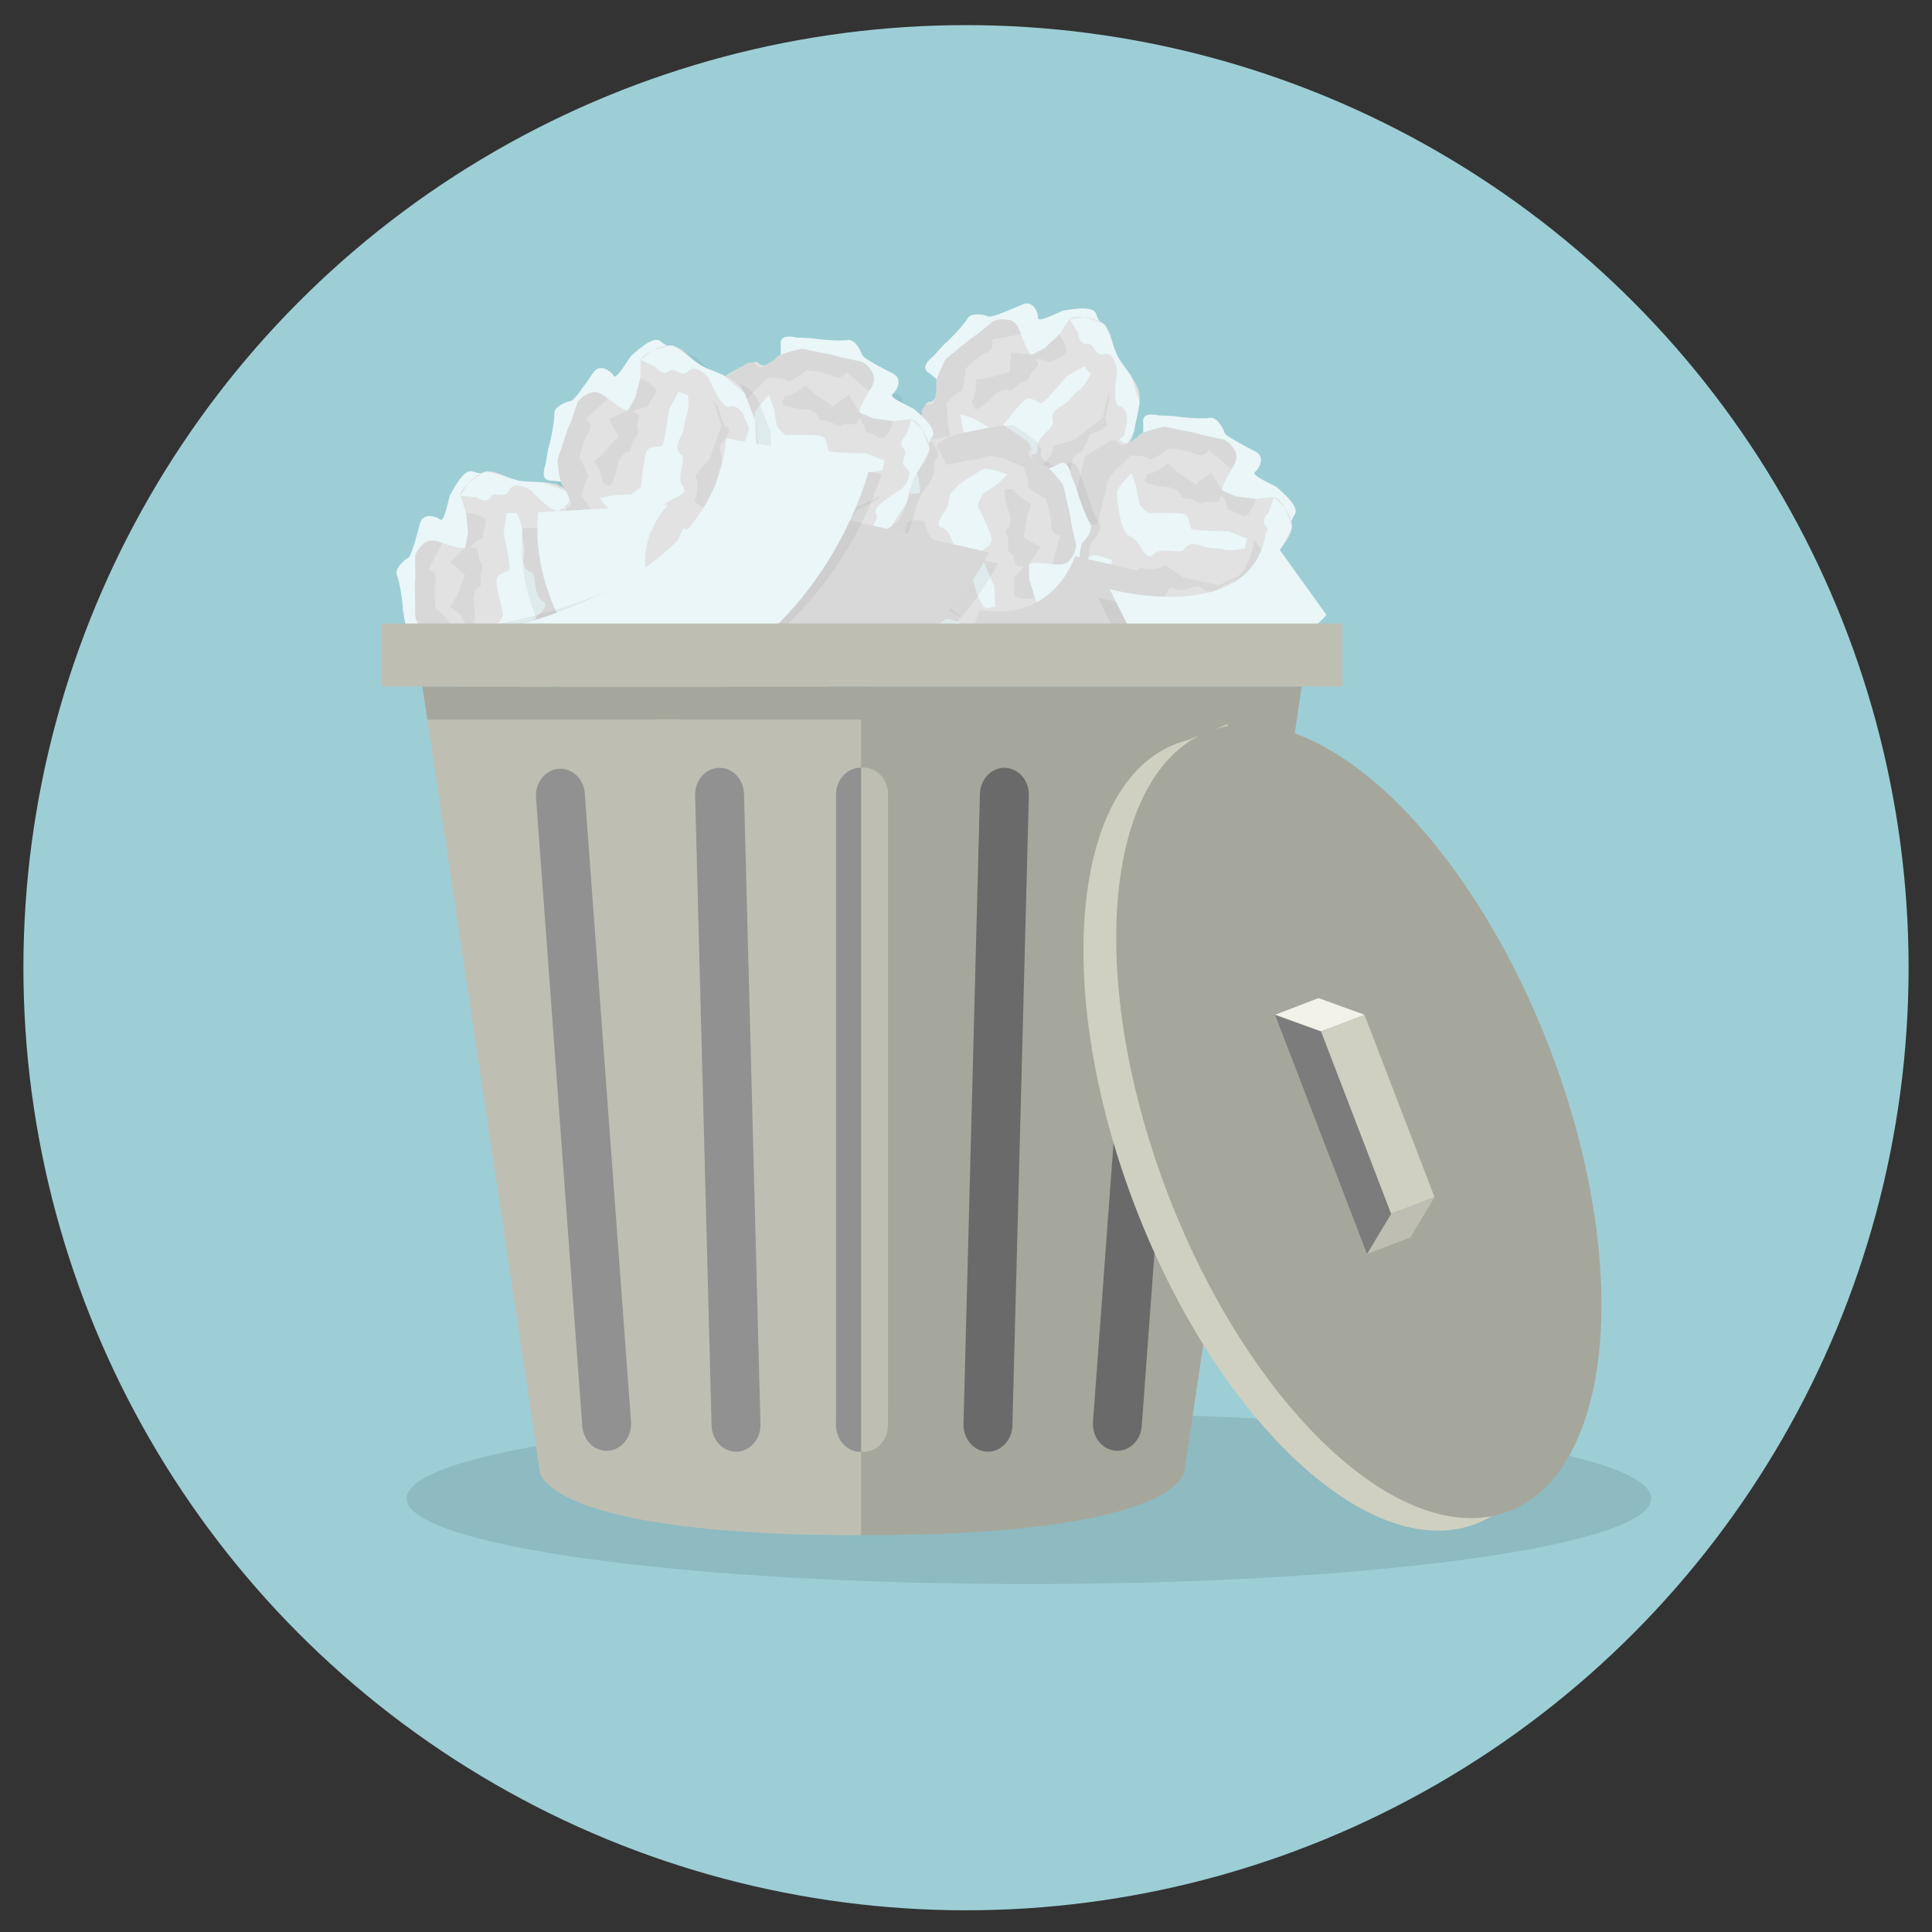 <?xml version="1.0" encoding="UTF-8"?><svg id="Layer_1" xmlns="http://www.w3.org/2000/svg" viewBox="0 0 600 600"><rect x="0" y="0" width="600" height="600" fill="#333333" stroke="none"/><defs><style>.cls-1{opacity:.05;}.cls-2{opacity:.1;}.cls-3{fill:#f2f2e8;}.cls-4{fill:#6a6a6a;}.cls-5{fill:#eaf6f8;}.cls-6{fill:#e2e2e2;}.cls-7{fill:#919191;}.cls-8{fill:#7d7c7c;}.cls-9{fill:#9dced6;}.cls-10{fill:#a6a79c;}.cls-11{fill:#d8d8d8;}.cls-12{fill:#bebfb2;}.cls-13{fill:#d0d0c1;}</style></defs><circle class="cls-9" cx="300" cy="300.53" r="292.73"/><g><g><path class="cls-5" d="M341.8,110.86l1.97-8.98s-2.45-1.24-3.35-4.35c-.9-3.11-9.25-1.11-9.96-1.12-.71,0-8.12,4.09-8.07,2.35,.05-1.74-1.56-5.6-4.75-4.24-3.18,1.36-9.69,4.19-10.61,3.77-.92-.42-5.32-1.51-6.52,.57-1.2,2.08-5.74,6.78-6.7,7.53-.96,.75-3.91,4.21-3.91,4.21,0,0-4.45,3.17-1.6,5.08,2.84,1.91,8.59,8.13,8.59,8.13l44.91-12.96Z"/><path class="cls-6" d="M325.65,110.45c-.83-1.06-4.43,2.34-6.49-1.74-2.06-4.08-1.85-7.08-5.61-6.98-3.76,.11-8.31,.83-10.08,2.22-1.76,1.38-5.99,4.7-5.99,4.7,0,0-3.09,1.86-3.87,3.04-.78,1.18-3.78,7.52-2.59,8.3,1.18,.78-.61,5.03-2.49,4.8-1.89-.23-3.8,10.38-3.33,11.72,.48,1.33,8.02,10.21,8.02,10.21l5.93,7.87,7.92,6.87,11.69,6.19s11.34,6.47,12.82,4.73c1.48-1.73,6.05-3.58,7.5-5.87,1.46-2.3,4.58-7.02,5.51-9.46,.93-2.44,.03-10.84,1.59-13.2,1.56-2.36,5.59-6.66,5.96-9.8,.38-3.14,2.17-7.39,1.72-11.59-.45-4.2-6.96-11.04-7.64-13.36-.68-2.31-1.33-7.49-4.32-9.13-2.99-1.64-9-2.04-9.78-.86-.78,1.18-3.12,4.73-3.12,4.73l-3.35,6.61Z"/><path class="cls-11" d="M344.35,121.95l-1.89,7.74-3.52,2.76-5.28,4.15-6.45,1.93c-.67,4.22-4.47,6.64-4.47,6.64,0,0,1.56,5.61,3.59,4.58,2.04-1.03,4.83-.37,4.83-.37,0,0,.93-2.44,1.44-3.97,.5-1.53-.25-3.22,2.49-4.8,2.74-1.58,2.64-6.06,4.25-6.18,1.61-.12,5.33-1.91,4.23-3.32-1.11-1.41,1.74-6.49,.78-9.15Z"/><path class="cls-11" d="M320.35,110.22l-6.41-.83-.29,6.08c-3.37,.78-6,1.78-6,1.78l-4.59,.68c.38,4.83-1.38,6.94-1.38,6.94,1.23,2.29,.64,3.32,4.24,.49,3.6-2.83,2.69-3.25,5.36-4.21,2.67-.95,1.87,1.38,3.99-.86,2.12-2.24,4.32-1.45,4.53-3.44,.21-1.99,3.71-2.62,2.13-4.63-1.58-2.01,4.23,.32,4.23,.32,3.34-2.27,5.09-1.5,4.93-3.87-.16-2.37-2.09-4.84-2.09-4.84l-4.59,4.31"/><path class="cls-5" d="M334.81,103.26s.17,3.85,2.76,3.52c2.59-.33,2.06,4.08,5.35,3.2,3.29-.88,4.05,5.16,4.05,5.16,0,0-1.82,10.74,.7,11.04,2.51,.3,2.34,4.43,2.34,4.43l-.88,4.68-4.58,3.59,1.63,4.98-6.3,7.79-4.29,3.37-3.95,3.1c-3.29,1.45-1.63,3.56-1.63,3.56l-3.88,3.04-4.75-.25s-3.27-1.99-3.59-4.58c-.33-2.59-.98-7.77-.98-7.77l-1.38-1.76-3.92,2.5s-2.35,1.84-.69,3.96c1.66,2.11,1.51,7.44,4.73,9.14,3.21,1.7,2.53,1.44,5.35,2.87,2.82,1.43,4.26,5.53,6.99,3.22,2.73-2.32,3.95-.07,5.04-.81,1.09-.73,4.9-2.76,6.15-4.72,1.25-1.95,2.73-3.87,4.12-6.66,1.39-2.8-3.2-3.61-.65-5.75,2.55-2.14,1.99-4.06,2.81-7.16,.82-3.09,6.79-12.9,6.79-12.9l1.74-9.02s-2.68-8.37-2.72-8.42c-.04-.06-2.8-3.57-3.87-5.53-1.07-1.97-3.54-9.73-4.47-10.42-.93-.68-6.17-2.12-6.17-2.12l-4.54,.58,2.69,4.15Z"/><path class="cls-5" d="M331.25,116.87s-6.72,8.12-7.7,8.32c-.98,.2-3.41-2.44-5.24-1.01-1.83,1.43-6.48,7.44-6.98,8.08-.51,.64-4,.54-4,.54l-5.08-2.84-3.91-1.35s.61,5.86,1.53,7.02c.92,1.17,7.18,4.79,8.71,5.3,1.53,.5,2.8,1.38,5.29,.2,2.48-1.18,8.82,1.82,8.29-1.76-.53-3.57,5.53-6.45,4.84-8.56-.69-2.11,.45-3.56,2.83-4.87,2.39-1.31,2.54-2.56,5.01-4.5,2.47-1.94,3.83-5.28,3.83-5.28l-1.91-2.43-5.51,3.13Z"/><path class="cls-11" d="M317.05,103.77l-8.98,1.69s1.06,2.81-1.7,4.01c-2.76,1.2-6.52,5.11-6.52,5.11,0,0-.47,7.37-1.38,6.94-.91-.43-4.52,3.67-4.52,3.67l.5,6.45s.37,4.1,1.97,5.42c1.6,1.32,2.87,3.85,3.99,5.19,1.13,1.34,3.56,4.55,3.56,4.55l-3.17,4.56c-1.7,3.24-8.37-5.16-9.44-6.62-1.07-1.46-6.2-8.22-6.2-8.22,0,0,.74-6.42,1-7.34,.26-.91-.28-1.62,1.02-3,1.31-1.38,2.64,1.04,3.22-2.57,.58-3.61,.39-5.56,.84-6.78,.45-1.22,2.33-5.13,2.33-5.13,0,0,7.86-6.67,8.86-7.21,1-.53,6.16-4.84,6.16-4.84,0,0,2.24-.93,4.99-.25,2.75,.69,3.43,4.37,3.43,4.37Z"/></g><g><path class="cls-5" d="M158.21,153.59l-5.84-7.1s-2.49,1.16-5.49-.05c-3-1.21-6.58,6.59-7.03,7.14s-1.79,8.91-3.13,7.8c-1.34-1.11-5.37-2.23-6.27,1.11-.9,3.34-2.69,10.21-3.58,10.67-.9,.47-4.48,3.25-3.58,5.48,.9,2.23,1.79,8.7,1.79,9.92s.9,5.68,.9,5.68c0,0-.25,5.46,3.01,4.4,3.26-1.06,11.7-1.74,11.7-1.74l17.53-43.33Z"/><path class="cls-6" d="M147.91,166.05c-1.34,0-.9,4.92-5.37,4.03-4.48-.9-6.72-2.92-8.95,.11-2.24,3.03-4.48,7.06-4.48,9.29v7.61s-.45,3.58,0,4.93c.45,1.34,3.58,7.61,4.93,7.16,1.34-.45,3.58,3.58,2.24,4.93-1.34,1.34,5.82,9.4,7.16,9.85,1.34,.45,12.98,0,12.98,0l9.85,.2,10.3-1.99,12.09-5.37s12.09-4.93,11.64-7.16c-.45-2.24,.92-6.97,.01-9.53-.91-2.56-2.7-7.94-4.04-10.17-1.34-2.24-8.51-6.72-9.4-9.4-.9-2.69-1.79-8.51-4.03-10.75-2.24-2.24-4.48-6.27-8.06-8.51-3.58-2.24-12.98-1.34-15.22-2.24-2.24-.9-6.72-3.58-9.85-2.24-3.13,1.34-7.16,5.82-6.72,7.16,.45,1.34,1.79,5.37,1.79,5.37l3.13,6.72Z"/><path class="cls-11" d="M168.51,158.43l4.93,6.27v11.19l-2.46,6.27c2.91,3.13,2.46,7.61,2.46,7.61,0,0,5.37,2.24,5.82,0,.45-2.24,2.69-4.03,2.69-4.03,0,0-1.34-2.24-2.24-3.58-.9-1.34-2.69-1.79-2.24-4.93,.45-3.13-3.13-5.82-2.24-7.16,.9-1.34,1.79-5.37,0-5.37s-4.03-5.37-6.72-6.27Z"/><path class="cls-11" d="M144.46,170.07l-4.61,4.53,4.61,3.98c-1.47,3.13-2.3,5.82-2.3,5.82l-2.3,4.03c4.03,2.69,4.61,5.37,4.61,5.37,2.56,.45,3.01,1.54,3.01-3.03s-.9-4.13,0-6.82c.9-2.69,2.24-.62,1.79-3.67-.45-3.05,1.52-4.29,.09-5.69-1.43-1.39,.23-4.53-2.33-4.53s2.86-3.13,2.86-3.13c.28-4.03,1.96-4.93,0-6.27-1.96-1.34-5.1-1.34-5.1-1.34l.55,6.27"/><path class="cls-5" d="M147.91,154.4s3.13,2.24,4.48,0c1.34-2.24,4.48,.9,5.82-2.24,1.34-3.13,6.56,0,6.56,0,0,0,7.32,8.06,9.11,6.27,1.79-1.79,4.93,.9,4.93,.9l3.13,3.58v5.82l4.93,1.79,2.24,9.77v10.48c-.9,3.48,1.79,3.48,1.79,3.48v4.93l-3.13,3.58s-3.58,1.34-5.82,0c-2.24-1.34-6.72-4.03-6.72-4.03h-2.24l-.45,4.63s0,2.98,2.69,2.98,6.79,3.4,10.11,1.92c3.32-1.48,2.7-1.1,5.56-2.44,2.87-1.34,6.98,.07,6.85-3.51-.13-3.58,2.38-3.15,2.48-4.46,.1-1.31,.85-5.56,.09-7.75-.77-2.19-1.36-4.53-2.7-7.35-1.34-2.82-4.82,.29-4.92-3.04-.1-3.33-1.97-4.07-3.89-6.63-1.93-2.56-5.96-13.3-5.96-13.3l-6.02-6.94s-8.24-3.06-8.3-3.06c-.07,0-4.53,0-6.74-.37-2.21-.37-9.84-3.22-10.95-2.92-1.11,.31-5.48,3.54-5.48,3.54l-2.35,3.93,4.93,.45Z"/><path class="cls-5" d="M156.42,165.6s2.24,10.29,1.79,11.19c-.45,.9-4.03,1.17-4.03,3.5s1.85,9.69,2.04,10.48c.19,.8-2.04,3.48-2.04,3.48l-5.37,2.24-3.48,2.24s4.98,3.13,6.47,3.13,8.2-2.69,9.54-3.58c1.34-.9,2.82-1.35,3.42-4.03,.61-2.68,6.87-5.82,3.74-7.61-3.13-1.79-1.66-8.33-3.74-9.09-2.08-.76-2.53-2.55-2.08-5.24,.45-2.69-.45-3.58-.45-6.72s-1.79-6.27-1.79-6.27h-3.09l-.94,6.27Z"/><path class="cls-11" d="M137.35,168.68l-4.21,8.11s2.87,.9,2.1,3.81c-.76,2.91,0,8.28,0,8.28,0,0,5.51,4.92,4.61,5.37-.9,.45,.1,5.82,.1,5.82l5.38,3.58s3.46,2.24,5.48,1.79c2.03-.45,4.8,.12,6.54,.06,1.75-.06,5.78,0,5.78,0l1.63,5.31c1.5,3.33-9.23,3.4-11.04,3.33-1.81-.06-10.3-.2-10.3-.2,0,0-4.59-4.55-5.15-5.32-.56-.77-1.45-.78-1.73-2.66-.28-1.88,2.45-1.43-.04-4.12-2.48-2.69-4.13-3.74-4.81-4.85-.68-1.11-2.6-5-2.6-5,0,0-.4-10.3-.2-11.42,.2-1.12,0-7.84,0-7.84,0,0,.65-2.34,2.89-4.08s5.55,0,5.55,0Z"/></g><g><path class="cls-5" d="M392.65,169.31l8.19-4.16s-.6-2.68,1.24-5.35c1.83-2.67-5-7.85-5.45-8.41-.45-.56-8.31-3.68-6.93-4.75,1.38-1.07,3.34-4.76,.27-6.36-3.07-1.6-9.38-4.84-9.64-5.81-.26-.98-2.2-5.08-4.57-4.69-2.37,.39-8.88-.14-10.07-.4s-5.74-.36-5.74-.36c0,0-5.27-1.43-4.95,1.98,.33,3.41-.84,11.79-.84,11.79l38.5,26.51Z"/><path class="cls-6" d="M382.73,156.56c.29-1.31-4.61-1.94-2.77-6.12,1.84-4.18,4.3-5.92,1.84-8.77-2.47-2.84-5.92-5.9-8.1-6.39-2.19-.49-7.43-1.65-7.43-1.65,0,0-3.4-1.21-4.81-1.07-1.41,.15-8.21,1.85-8.06,3.25,.15,1.41-4.27,2.72-5.29,1.12-1.02-1.6-10.44,3.64-11.17,4.86-.73,1.21-2.82,12.68-2.82,12.68l-2.33,9.57-.29,10.48,2.62,12.97s2.19,12.87,4.47,12.92c2.28,.05,6.6,2.41,9.3,2.08,2.7-.33,8.33-.91,10.81-1.74,2.48-.83,8.4-6.85,11.22-7.14s8.69,.1,11.36-1.6c2.67-1.7,7.09-3.01,10.05-6.02,2.96-3.01,4.13-12.38,5.49-14.38,1.36-1.99,4.95-5.78,4.32-9.13-.63-3.35-4.13-8.26-5.54-8.11-1.41,.15-5.63,.58-5.63,.58l-7.24,1.6Z"/><path class="cls-11" d="M385.69,178.31l-7.19,3.45-4.37-.97-6.56-1.46-5.59-3.76c-3.69,2.16-7.96,.75-7.96,.75,0,0-3.35,4.76-1.26,5.68,2.09,.92,3.35,3.5,3.35,3.5,0,0,2.48-.83,3.98-1.41,1.51-.58,2.33-2.23,5.29-1.12,2.96,1.12,6.36-1.8,7.48-.63,1.12,1.17,4.86,2.91,5.24,1.17,.39-1.75,6.12-2.77,7.58-5.2Z"/><path class="cls-11" d="M379.54,152.31l-3.42-5.48-4.88,3.63c-2.74-2.12-5.18-3.51-5.18-3.51l-3.43-3.12c-3.5,3.35-6.24,3.33-6.24,3.33-.99,2.4-2.16,2.6,2.31,3.59,4.47,.99,4.22,.02,6.65,1.48,2.43,1.46,.12,2.32,3.19,2.54,3.07,.22,3.86,2.42,5.53,1.32,1.67-1.1,4.37,1.21,4.93-1.29,.55-2.5,2.44,3.47,2.44,3.47,3.87,1.14,4.38,2.98,6.12,1.36,1.74-1.62,2.42-4.68,2.42-4.68l-6.24-.82"/><path class="cls-5" d="M394.09,159.08s-2.87,2.57-.97,4.37c1.89,1.8-1.84,4.18,.92,6.17,2.77,1.99-1.42,6.4-1.42,6.4,0,0-9.46,5.4-8.1,7.54,1.36,2.14-1.94,4.61-1.94,4.61l-4.18,2.28-5.68-1.26-2.82,4.42-10.02,.07-5.33-1.18-4.91-1.09c-3.21-1.63-3.78,.99-3.78,.99l-4.81-1.07-2.82-3.84s-.53-3.79,1.26-5.68c1.8-1.89,5.39-5.68,5.39-5.68l.49-2.19-4.42-1.44s-2.91-.65-3.5,1.98c-.58,2.62-4.79,5.89-4.07,9.45,.72,3.56,.49,2.87,1.18,5.96,.68,3.09-1.58,6.8,1.95,7.45,3.53,.65,2.56,3,3.82,3.39,1.26,.38,5.24,2.04,7.55,1.77,2.3-.27,4.72-.34,7.76-1.04,3.04-.7,.76-4.77,4.04-4.15,3.27,.62,4.4-1.04,7.31-2.36,2.91-1.33,14.28-2.93,14.28-2.93l8.08-4.37s4.77-7.38,4.79-7.44c.02-.06,.98-4.43,1.82-6.5,.84-2.08,5.28-8.91,5.22-10.06-.06-1.15-2.27-6.12-2.27-6.12l-3.33-3.14-1.51,4.71Z"/><path class="cls-5" d="M381.32,164.96s-10.54-.05-11.31-.68c-.78-.63-.27-4.19-2.54-4.69-2.27-.5-9.86-.29-10.68-.28-.82,.02-2.95-2.75-2.95-2.75l-1.02-5.73-1.43-3.88s-4.14,4.19-4.46,5.63c-.32,1.45,.84,8.59,1.43,10.09,.58,1.51,.71,3.04,3.19,4.22,2.49,1.17,4.19,7.97,6.62,5.3,2.43-2.67,8.49,.19,9.69-1.68,1.19-1.87,3.04-1.92,5.56-.9,2.53,1.02,3.59,.34,6.65,1.02,3.06,.68,6.51-.39,6.51-.39l.67-3.02-5.92-2.27Z"/><path class="cls-11" d="M382.44,145.67l-7-5.87s-1.5,2.6-4.17,1.23c-2.68-1.37-8.09-1.8-8.09-1.8,0,0-6,4.31-6.24,3.34-.25-.97-5.71-1.17-5.71-1.17l-4.66,4.48s-2.93,2.89-2.94,4.96c0,2.07-1.16,4.66-1.48,6.38-.32,1.72-1.26,5.64-1.26,5.64l-5.54,.44c-3.58,.74-1.31-9.74-.86-11.5,.45-1.75,2.43-10.01,2.43-10.01,0,0,5.44-3.5,6.31-3.88,.87-.38,1.08-1.25,2.97-1.11,1.89,.13,.87,2.7,4.03,.86,3.16-1.84,4.55-3.22,5.78-3.65,1.23-.42,5.45-1.45,5.45-1.45,0,0,10.14,1.84,11.19,2.28s7.65,1.7,7.65,1.7c0,0,2.14,1.14,3.36,3.7,1.22,2.56-1.2,5.42-1.2,5.42Z"/></g><path class="cls-1" d="M341.3,162.38c-1.33-2-3.53-8.15-3.78-9.35-.25-1.19-2.04-5.37-2.04-5.37,0,0-.87-5.39-3.85-3.69-.77,.44-1.89,.93-3.13,1.41-.68-.59-1.29-.97-1.7-.95-.87-.52-1.93-1.16-3.2-2.06-.43-.8-.61-1.65-.22-2.24,.24-.37-.05-1.01-.66-1.78,0,0,0,0,0,0-.66-1.78-1.53-1.61-2.24-2.25-.01,0-.03-.02-.04-.03-2.34-2.04-5.32-4.03-6.09-4.12-.79-.09-4.69,.75-7.97,1.52-.95,.18-1.74,.32-2.15,.4-.68,.12-2.62,.52-4.64,1.13l-7.63,1.43-9.67,4.05-7.99,5.75c-2.71,1.95-2.27,1.53-4.74,3.38-2.53,1.9-6.85,1.36-5.99,4.84,0,0,0,0,0,0-1.35,1.31-2.23,2.49-1.95,3.15,.2,.47,.34,1.08,.44,1.77,.14,1.15,.27,4.35,1.02,6.5,.01,.04,.03,.08,.04,.13,.04,.1,.08,.2,.12,.3,.03,.07,.06,.14,.09,.21,.07,.15,.14,.29,.22,.42,1.2,1.98,2.25,4.16,4.14,6.64,.68,1.01,1.34,1.89,1.89,2.49,1.28,1.39,5.79,3.3,8.72,5.18,.87,.77,2.24,2.53,3.62,4.46,1.3,2.66,2.95,6.05,4.93,7.34l2.07,1.57c1.56,1.29,3.28,2.82,5.23,3.98h.02s0,.01,0,.01c.73,.43,1.5,.82,2.31,1.12,3.14,1.16,9.46-.36,13.13-.83,.76-.03,2.19,.09,3.79,.25,2.18,.5,5.15,1.18,7.4,.42,.05-.01,.09-.03,.13-.05,0,0,.01,0,.02-.01,.36-.13,.69-.3,1-.51,.12-.08,.24-.18,.35-.27,.73-.11,1.56-.13,2.48,.03,3.18,.57,5.1-7.79,5.42-8.43,.32-.64-.07-9.09,1.47-8.28,1.54,.82,5.72,1.08,5.91-2.37,.19-3.45,.54-10.54,1.32-11.18,.78-.64,3.72-4.1,2.39-6.1Z"/><g><path class="cls-5" d="M309.46,194.15l7.17,5.75s2.2-1.65,5.38-1.07c3.18,.57,5.1-7.79,5.42-8.43,.32-.64-.07-9.09,1.47-8.28,1.54,.82,5.72,1.08,5.91-2.37,.19-3.45,.54-10.54,1.32-11.18,.78-.64,3.72-4.1,2.39-6.1-1.33-2-3.53-8.15-3.78-9.35-.25-1.19-2.04-5.37-2.04-5.37,0,0-.87-5.39-3.85-3.69-2.97,1.7-11.09,4.09-11.09,4.09l-8.3,46Z"/><path class="cls-6" d="M316.99,179.85c1.31-.27-.13-5,4.44-5.04,4.57-.04,7.17,1.48,8.74-1.94,1.57-3.42,2.94-7.82,2.48-10.01-.46-2.19-1.56-7.45-1.56-7.45,0,0-.29-3.6-1.01-4.82-.71-1.22-5.06-6.72-6.29-6.01-1.22,.71-4.24-2.77-3.2-4.36,1.04-1.59-7.62-8.01-9.03-8.18-1.41-.16-12.71,2.66-12.71,2.66l-9.68,1.82-9.67,4.05-10.73,7.73s-10.83,7.29-9.93,9.39c.9,2.1,.52,7.01,1.94,9.33,1.41,2.32,4.26,7.22,6.04,9.13,1.77,1.92,9.7,4.83,11.13,7.28s3.49,7.96,6.14,9.69c2.65,1.73,5.66,5.22,9.63,6.68,3.96,1.46,12.99-1.34,15.36-.92,2.37,.42,7.31,2.13,10.1,.18,2.79-1.96,5.82-7.16,5.11-8.39-.71-1.22-2.85-4.89-2.85-4.89l-4.44-5.93Z"/><path class="cls-11" d="M298.39,191.52l-6.1-5.13-.92-4.38-1.37-6.57,1.13-6.64c-3.49-2.47-3.97-6.95-3.97-6.95,0,0-5.72-1.09-5.7,1.19,.02,2.28-1.81,4.49-1.81,4.49,0,0,1.77,1.92,2.92,3.05,1.15,1.13,3,1.2,3.2,4.36,.2,3.16,4.26,5.06,3.66,6.56-.6,1.5-.65,5.63,1.1,5.26,1.75-.37,5.04,4.44,7.86,4.76Z"/><path class="cls-11" d="M319.55,175.21l3.58-5.38-5.32-2.95c.8-3.37,1.06-6.17,1.06-6.17l1.43-4.42c-4.49-1.81-5.61-4.32-5.61-4.32-2.59,.09-3.26-.9-2.32,3.59,.94,4.48,1.72,3.86,1.39,6.67-.33,2.81-2.06,1.06-1,3.96,1.06,2.89-.61,4.51,1.08,5.58,1.69,1.07,.7,4.48,3.21,3.96,2.5-.52-2.16,3.65-2.16,3.65,.55,4-.91,5.22,1.28,6.14,2.2,.91,5.26,.27,5.26,.27l-1.82-6.02"/><path class="cls-5" d="M319.37,191.25s-3.53-1.55-4.38,.92c-.86,2.47-4.57,.04-5.24,3.38-.67,3.34-6.42,1.34-6.42,1.34,0,0-8.82-6.39-10.2-4.27-1.39,2.12-5,.13-5,.13l-3.8-2.86-1.19-5.7-5.19-.75-4.19-9.1-1.12-5.34-1.03-4.92c.16-3.59-2.46-3.04-2.46-3.04l-1.01-4.82,2.34-4.15s3.23-2.05,5.7-1.19c2.47,.86,7.4,2.57,7.4,2.57l2.19-.46-.51-4.62s-.61-2.92-3.24-2.37c-2.63,.55-7.34-1.94-10.29,.18-2.95,2.13-2.42,1.63-4.95,3.53-2.53,1.9-6.85,1.36-5.99,4.84,.86,3.48-1.68,3.57-1.51,4.88,.17,1.31,.3,5.62,1.5,7.6,1.2,1.99,2.25,4.16,4.15,6.65,1.89,2.49,4.66-1.27,5.44,1.97,.78,3.24,2.76,3.58,5.17,5.69,2.41,2.11,8.55,11.8,8.55,11.8l7.32,5.56s8.69,1.31,8.76,1.3c.07,0,4.44-.93,6.68-1.02,2.24-.09,10.29,1.14,11.32,.62,1.02-.53,4.64-4.59,4.64-4.59l1.49-4.33-4.91,.57Z"/><path class="cls-5" d="M308.76,182.03s-4.3-9.62-4.04-10.59c.26-.97,3.7-1.97,3.23-4.25-.47-2.27-3.79-9.1-4.15-9.84-.35-.74,1.29-3.82,1.29-3.82l4.8-3.29,2.94-2.9s-5.52-2.05-6.97-1.75c-1.45,.3-7.48,4.31-8.61,5.46-1.13,1.15-2.48,1.9-2.53,4.65-.04,2.75-5.54,7.1-2.1,8.21,3.43,1.11,3.33,7.82,5.52,8.13,2.19,.32,3,1.98,3.11,4.7,.11,2.72,1.17,3.42,1.81,6.48,.64,3.07,3.03,5.77,3.03,5.77l3.03-.63-.36-6.33Z"/><path class="cls-11" d="M326.8,175.11l2.46-8.8s-2.99-.29-2.84-3.3c.15-3.01-1.69-8.11-1.69-8.11,0,0-6.4-3.69-5.61-4.31,.78-.62-1.29-5.68-1.29-5.68l-6-2.41s-3.84-1.48-5.73-.63c-1.89,.85-4.72,.87-6.42,1.28-1.7,.42-5.66,1.18-5.66,1.18l-2.68-4.86c-2.15-2.96,8.34-5.21,10.12-5.52,1.78-.31,10.12-1.91,10.12-1.91,0,0,5.43,3.51,6.13,4.15,.71,.64,1.58,.47,2.24,2.25,.66,1.78-2.1,1.9,.88,4.02,2.98,2.12,4.81,2.81,5.7,3.76,.89,.95,3.56,4.37,3.56,4.37,0,0,2.5,10,2.53,11.14,.03,1.14,1.6,7.67,1.6,7.67,0,0-.15,2.42-1.99,4.58-1.84,2.16-5.43,1.14-5.43,1.14Z"/></g><path class="cls-1" d="M285.56,133.72c-.45-.56-8.31-3.68-6.93-4.75,1.38-1.07,3.34-4.76,.27-6.36-3.07-1.6-9.38-4.84-9.64-5.81-.26-.98-2.2-5.08-4.57-4.69-2.37,.39-8.88-.14-10.07-.4-1.19-.26-5.74-.36-5.74-.36,0,0-5.27-1.43-4.95,1.98,.08,.89,.07,2.11,0,3.43-.82,.38-1.42,.78-1.56,1.16-.83,.58-1.85,1.28-3.2,2.06-.91,.06-1.75-.13-2.13-.72-.24-.38-.95-.37-1.89-.13,0,0,0,0,0,0-1.89-.14-2.1,.73-2.97,1.11,0,0-.01,0-.02,0-2.83,1.3-5.89,3.2-6.29,3.87-.41,.68-1.24,4.59-1.9,7.88-.23,.94-.42,1.71-.53,2.13-.17,.67-.61,2.6-.88,4.69l-1.84,7.55-.29,10.48,1.96,9.68c.65,3.24,.45,2.68,1.12,5.68,.68,3.09-1.58,6.8,1.95,7.45,0,0,0,0,0,0,.64,1.76,1.35,3.06,2.07,3.08,.51,.01,1.13,.14,1.8,.33,1.11,.34,4.07,1.55,6.33,1.75,.05,0,.09,0,.14,.01,.11,0,.21,.01,.32,.01,.08,0,.16,0,.23,0,.17,0,.33-.01,.48-.03,2.3-.27,4.72-.34,7.76-1.04,1.2-.21,2.28-.44,3.05-.7,1.79-.6,5.39-3.91,8.31-5.81,1.06-.48,3.23-1,5.56-1.46,2.96-.09,6.73-.2,8.71-1.47l2.28-1.24c1.82-.89,3.92-1.82,5.78-3.13h.02s0-.01,0-.01c.7-.49,1.36-1.03,1.97-1.64,2.35-2.39,3.57-8.77,4.65-12.3,.29-.71,.99-1.96,1.79-3.35,1.36-1.78,3.2-4.21,3.43-6.58,0,0,0,0,0,0h0s0-.09,0-.12c0,0,0-.02,0-.03,.02-.38,.01-.75-.06-1.12-.03-.14-.06-.29-.1-.44,.2-.7,.52-1.47,1.05-2.24,1.83-2.67-5-7.85-5.45-8.41Z"/><g><path class="cls-5" d="M280.1,145.12l8.19-4.16s-.6-2.68,1.24-5.35c1.83-2.67-5-7.85-5.45-8.41s-8.31-3.68-6.93-4.75c1.38-1.07,3.34-4.76,.27-6.36-3.07-1.6-9.38-4.84-9.64-5.81-.26-.98-2.2-5.08-4.57-4.69-2.37,.39-8.88-.14-10.07-.4-1.19-.26-5.74-.36-5.74-.36,0,0-5.27-1.43-4.95,1.98,.33,3.41-.84,11.79-.84,11.79l38.5,26.51Z"/><path class="cls-6" d="M270.17,132.36c.29-1.31-4.61-1.94-2.77-6.12,1.84-4.18,4.3-5.92,1.84-8.77-2.47-2.84-5.92-5.9-8.1-6.39-2.19-.49-7.43-1.65-7.43-1.65,0,0-3.4-1.21-4.81-1.07-1.41,.15-8.21,1.85-8.06,3.25,.15,1.41-4.27,2.72-5.29,1.12-1.02-1.6-10.44,3.64-11.17,4.86-.73,1.21-2.82,12.68-2.82,12.68l-2.33,9.57-.29,10.48,2.62,12.97s2.19,12.87,4.47,12.92c2.28,.05,6.6,2.41,9.3,2.08,2.7-.33,8.33-.91,10.81-1.74,2.48-.83,8.4-6.85,11.22-7.14,2.82-.29,8.69,.1,11.36-1.6,2.67-1.7,7.09-3.01,10.05-6.02,2.96-3.01,4.13-12.38,5.49-14.38,1.36-1.99,4.95-5.78,4.32-9.13-.63-3.35-4.13-8.26-5.54-8.11l-5.63,.58-7.24,1.6Z"/><path class="cls-11" d="M273.14,154.12l-7.19,3.45-4.37-.97-6.56-1.46-5.59-3.76c-3.69,2.16-7.96,.75-7.96,.75,0,0-3.35,4.76-1.26,5.68,2.09,.92,3.35,3.5,3.35,3.5,0,0,2.48-.83,3.98-1.41,1.51-.58,2.33-2.23,5.29-1.12,2.96,1.12,6.36-1.8,7.48-.63,1.12,1.17,4.86,2.91,5.24,1.17,.39-1.75,6.12-2.77,7.58-5.2Z"/><path class="cls-11" d="M266.99,128.12l-3.42-5.48-4.88,3.63c-2.74-2.12-5.18-3.51-5.18-3.51l-3.43-3.12c-3.5,3.35-6.24,3.33-6.24,3.33-.99,2.4-2.16,2.6,2.31,3.59,4.47,.99,4.22,.02,6.65,1.48,2.43,1.46,.12,2.32,3.19,2.54,3.07,.22,3.86,2.42,5.53,1.32,1.67-1.1,4.37,1.21,4.93-1.29,.55-2.5,2.44,3.47,2.44,3.47,3.87,1.14,4.38,2.98,6.12,1.36,1.74-1.62,2.42-4.68,2.42-4.68l-6.24-.82"/><path class="cls-5" d="M281.54,134.89s-2.87,2.57-.97,4.37c1.89,1.8-1.84,4.18,.92,6.17,2.77,1.99-1.42,6.4-1.42,6.4,0,0-9.46,5.4-8.1,7.54,1.36,2.14-1.94,4.61-1.94,4.61l-4.18,2.28-5.68-1.26-2.82,4.42-10.02,.07-5.33-1.18-4.91-1.09c-3.21-1.63-3.78,.99-3.78,.99l-4.81-1.07-2.82-3.84s-.53-3.79,1.26-5.68c1.8-1.89,5.39-5.68,5.39-5.68l.49-2.19-4.42-1.44s-2.91-.65-3.5,1.98c-.58,2.62-4.79,5.89-4.07,9.45,.72,3.56,.49,2.87,1.18,5.96,.68,3.09-1.58,6.8,1.95,7.45,3.53,.65,2.56,3,3.82,3.39,1.26,.38,5.24,2.04,7.55,1.77,2.3-.27,4.72-.34,7.76-1.04,3.04-.7,.76-4.77,4.04-4.15,3.27,.62,4.4-1.04,7.31-2.36,2.91-1.33,14.28-2.93,14.28-2.93l8.08-4.37s4.77-7.38,4.79-7.44c.02-.06,.98-4.43,1.82-6.5,.84-2.08,5.28-8.91,5.22-10.06-.06-1.15-2.27-6.12-2.27-6.12l-3.33-3.14-1.51,4.71Z"/><path class="cls-5" d="M268.77,140.76s-10.54-.05-11.31-.68c-.78-.63-.27-4.19-2.54-4.69-2.27-.5-9.86-.29-10.68-.28-.82,.02-2.95-2.75-2.95-2.75l-1.02-5.73-1.43-3.88s-4.14,4.19-4.46,5.63c-.32,1.45,.84,8.59,1.43,10.09,.58,1.51,.71,3.04,3.19,4.22,2.49,1.17,4.19,7.97,6.62,5.3,2.43-2.67,8.49,.19,9.69-1.68,1.19-1.87,3.04-1.92,5.56-.9,2.53,1.02,3.59,.34,6.65,1.02,3.06,.68,6.51-.39,6.51-.39l.67-3.02-5.92-2.27Z"/><path class="cls-11" d="M269.89,121.47l-7-5.87s-1.5,2.6-4.17,1.23c-2.68-1.37-8.09-1.8-8.09-1.8,0,0-6,4.31-6.24,3.34-.25-.97-5.71-1.17-5.71-1.17l-4.66,4.48s-2.93,2.89-2.94,4.96c0,2.07-1.16,4.66-1.48,6.38-.32,1.72-1.26,5.64-1.26,5.64l-5.54,.44c-3.58,.74-1.31-9.74-.86-11.5,.45-1.75,2.43-10.01,2.43-10.01,0,0,5.44-3.5,6.31-3.88,.87-.38,1.08-1.25,2.97-1.11,1.89,.13,.87,2.7,4.03,.86,3.16-1.84,4.55-3.22,5.78-3.65,1.23-.42,5.45-1.45,5.45-1.45,0,0,10.14,1.84,11.19,2.28,1.05,.44,7.65,1.7,7.65,1.7,0,0,2.14,1.14,3.36,3.7,1.22,2.56-1.2,5.42-1.2,5.42Z"/></g><path class="cls-1" d="M245,168.31c.02-.11,.04-.21,.05-.31,.01-.08,.03-.15,.03-.23,.02-.16,.03-.33,.03-.48,0-2.32,.24-4.72-.08-7.83-.06-1.22-.16-2.32-.32-3.11-.37-1.85-3.23-5.82-4.76-8.95-.35-1.11-.6-3.32-.77-5.7,.27-2.95,.62-6.7-.39-8.83l-.95-2.42c-.66-1.92-1.33-4.11-2.4-6.12v-.02s0,0-.01,0c-.4-.75-.86-1.48-1.39-2.15-1.05-1.32-3.15-2.49-5.41-3.51h0c-2.21-1-4.57-1.86-6.24-2.61-.67-.37-1.83-1.22-3.11-2.18-1.6-1.56-3.79-3.69-6.11-4.2h0s0,0,0,0c-.04-.01-.08-.02-.12-.02,0,0-.02,0-.03,0-.37-.07-.74-.11-1.12-.08-.15,0-.3,.03-.45,.04-.68-.28-1.4-.69-2.09-1.31-2.42-2.15-8.41,4.01-9.01,4.38-.61,.38-4.67,7.8-5.56,6.3-.89-1.5-4.32-3.9-6.28-1.05-1.96,2.85-5.94,8.72-6.94,8.86-1,.14-5.31,1.57-5.21,3.97,.1,2.4-1.22,8.8-1.63,9.95-.41,1.15-1.05,5.65-1.05,5.65,0,0-2.06,5.06,1.37,5.15,.89,.02,2.1,.19,3.41,.42,.28,.86,.6,1.5,.96,1.69,.47,.89,1.04,1.99,1.66,3.42-.05,.91-.34,1.73-.98,2.03-.4,.19-.48,.89-.36,1.86,0,0,0,0,0,0-.37,1.86,.47,2.17,.74,3.08,0,0,0,.02,0,.03,.94,2.96,2.45,6.22,3.07,6.7,.63,.49,4.4,1.79,7.59,2.85,.9,.34,1.65,.63,2.05,.78,.64,.25,2.5,.92,4.55,1.45l7.27,2.74,10.37,1.57,9.81-.76c3.34-.25,2.74-.13,5.81-.42,3.15-.3,6.56,2.4,7.63-1.02,0,0,0,0,0,0,1.83-.42,3.2-.96,3.3-1.68,.07-.51,.28-1.1,.54-1.75,.48-1.05,2.03-3.85,2.51-6.08,0-.04,.02-.09,.03-.13Z"/><g><path class="cls-5" d="M213.43,116.53l-3.13-8.64s-2.73,.26-5.15-1.88c-2.42-2.15-8.41,4.01-9.01,4.38-.61,.38-4.67,7.8-5.56,6.3-.89-1.5-4.32-3.9-6.28-1.05-1.96,2.85-5.94,8.72-6.94,8.86-1,.14-5.31,1.57-5.21,3.97,.1,2.4-1.22,8.8-1.63,9.95-.41,1.15-1.05,5.65-1.05,5.65,0,0-2.06,5.06,1.37,5.15,3.43,.09,11.6,2.27,11.6,2.27l31.01-34.97Z"/><path class="cls-6" d="M199.56,124.82c-1.27-.45-2.49,4.34-6.41,2-3.92-2.34-5.35-4.99-8.48-2.89-3.12,2.1-6.58,5.15-7.33,7.26-.75,2.11-2.54,7.17-2.54,7.17,0,0-1.62,3.23-1.65,4.64-.03,1.42,.83,8.37,2.25,8.4,1.42,.03,2.18,4.57,.46,5.39-1.71,.82,2.34,10.81,3.46,11.68,1.12,.87,12.24,4.34,12.24,4.34l9.22,3.48,10.37,1.57,13.19-1.02s13.04-.6,13.37-2.86c.33-2.26,3.19-6.26,3.2-8.97,0-2.72,.11-8.38-.41-10.94-.52-2.56-5.77-9.17-5.72-12,.05-2.83,1.16-8.62-.21-11.47-1.36-2.86-2.12-7.41-4.75-10.71-2.63-3.31-11.79-5.61-13.6-7.2-1.81-1.59-5.13-5.62-8.54-5.4-3.4,.22-8.7,3.09-8.72,4.51-.03,1.42-.11,5.66-.11,5.66l.71,7.38Z"/><path class="cls-11" d="M221.52,124.53l2.55,7.55-1.5,4.22-2.25,6.33-4.42,5.08c1.7,3.93-.22,8-.22,8,0,0,4.32,3.91,5.49,1.95,1.17-1.96,3.88-2.9,3.88-2.9,0,0-.52-2.56-.91-4.12-.39-1.57-1.93-2.59-.46-5.39,1.47-2.8-1.01-6.53,.29-7.5,1.29-.97,3.48-4.46,1.8-5.06-1.69-.6-2-6.41-4.23-8.15Z"/><path class="cls-11" d="M194.96,127.46l-5.86,2.73,3.01,5.29c-2.44,2.46-4.12,4.72-4.12,4.72l-3.52,3.03c2.9,3.88,2.55,6.6,2.55,6.6,2.26,1.28,2.32,2.46,3.85-1.86,1.53-4.31,.54-4.19,2.28-6.42,1.74-2.23,2.32,.17,2.91-2.86,.6-3.02,2.87-3.54,1.98-5.33-.88-1.79,1.73-4.19-.68-5.05-2.41-.85,3.74-1.99,3.74-1.99,1.61-3.71,3.5-3.99,2.1-5.91-1.4-1.92-4.35-2.97-4.35-2.97l-1.57,6.09"/><path class="cls-5" d="M203.45,113.85s2.21,3.16,4.22,1.5c2.01-1.66,3.92,2.34,6.23-.16,2.31-2.5,6.18,2.19,6.18,2.19,0,0,4.21,10.04,6.49,8.95,2.29-1.09,4.34,2.49,4.34,2.49l1.76,4.42-1.95,5.49,4.04,3.34-1.15,9.95-1.82,5.14-1.68,4.74c-2.01,2.98,.52,3.88,.52,3.88l-1.65,4.64-4.15,2.33s-3.83,.07-5.49-1.95c-1.66-2.01-4.98-6.04-4.98-6.04l-2.11-.75-1.97,4.21s-1,2.81,1.53,3.71c2.53,.9,5.26,5.48,8.88,5.19,3.63-.28,2.91-.14,6.06-.44,3.15-.3,6.56,2.4,7.63-1.02,1.07-3.42,3.29-2.17,3.83-3.38,.53-1.2,2.66-4.96,2.67-7.28,0-2.32,.24-4.73-.09-7.83-.32-3.11-4.64-1.34-3.63-4.51,1.01-3.17-.49-4.5-1.45-7.55-.96-3.05-1.17-14.53-1.17-14.53l-3.36-8.56s-6.74-5.64-6.8-5.66c-.06-.03-4.27-1.52-6.23-2.6-1.96-1.09-8.2-6.33-9.35-6.41-1.15-.08-6.35,1.5-6.35,1.5l-3.52,2.92,4.49,2.07Z"/><path class="cls-5" d="M207.73,127.24s-1.33,10.45-2.05,11.15c-.72,.7-4.19-.24-4.97,1.95-.78,2.19-1.49,9.75-1.58,10.56-.08,.82-3.09,2.6-3.09,2.6l-5.81,.32-4.02,.95s3.65,4.62,5.05,5.12c1.4,.5,8.63,.21,10.19-.19,1.57-.39,3.11-.33,4.58-2.66,1.47-2.33,8.42-3.18,6.07-5.92-2.36-2.74,1.22-8.41-.49-9.82-1.71-1.41-1.53-3.25-.21-5.63,1.32-2.38,.78-3.53,1.82-6.48,1.05-2.95,.41-6.51,.41-6.51l-2.91-1.03-2.98,5.59Z"/><path class="cls-11" d="M188.72,123.78l-6.68,6.23s2.4,1.8,.71,4.29c-1.69,2.49-2.77,7.81-2.77,7.81,0,0,3.55,6.48,2.55,6.6-.99,.13-1.85,5.52-1.85,5.52l3.87,5.18s2.51,3.26,4.57,3.52c2.06,.26,4.48,1.71,6.15,2.24,1.67,.53,5.44,1.94,5.44,1.94l-.24,5.55c.3,3.64-9.83,.12-11.52-.55-1.68-.66-9.64-3.63-9.64-3.63,0,0-2.81-5.82-3.08-6.73-.27-.91-1.11-1.22-.74-3.08,.36-1.86,2.78-.53,1.34-3.89-1.44-3.36-2.64-4.9-2.91-6.18-.27-1.27-.77-5.58-.77-5.58,0,0,3.07-9.84,3.63-10.83,.56-.99,2.62-7.38,2.62-7.38,0,0,1.39-1.99,4.08-2.88,2.69-.89,5.23,1.86,5.23,1.86Z"/></g><path class="cls-1" d="M214.89,217.89s62.34,16.76,95.09-42.88l-43.73-10.1s-8.87,29.27-41.85,23.47l-9.51,29.51Z"/><path class="cls-11" d="M212.21,214.47s62.34,16.76,95.08-42.88l-43.73-10.1s-8.87,29.27-41.85,23.47l-9.51,29.51Z"/><path class="cls-1" d="M202.54,161.85l-40.19,2.28s-6.74,38.14,38.51,65.68l25.32-5.62s-48.48-34.21-23.64-62.34Z"/><path class="cls-5" d="M207.42,156.79l-40.19,2.28s-6.74,38.14,38.51,65.68l25.32-5.62s-48.48-34.21-23.64-62.34Z"/><path class="cls-1" d="M273.72,147.26s-16.93,62.24-82.97,72.98l-49.68-24.49s81.64-6.87,88.11-58.32l44.54,9.83Z"/><path class="cls-5" d="M270.46,143.78s-13.85,63-79.29,76.97l-50.82-22.02s81.2-10.87,85.14-62.58l44.97,7.63Z"/><path class="cls-11" d="M297.37,210.35s44.29,11.91,67.55-30.46l-31.07-7.17s-6.3,20.79-29.73,16.67l-6.75,20.96Z"/><path class="cls-1" d="M389.54,167.57l18.73,26.04s-19.15,24.16-58.01,10.62l-9.33-18.6s44.42,12.04,48.61-18.06Z"/><path class="cls-5" d="M393.21,164.91l18.73,26.04s-19.15,24.16-58.01,10.62l-9.33-18.6s44.42,12.04,48.61-18.06Z"/><path class="cls-2" d="M512.78,465.33c0,14.7-86.52,26.61-193.25,26.61s-193.25-11.91-193.25-26.61,86.52-26.61,193.25-26.61,193.25,11.91,193.25,26.61Z"/><g><path class="cls-12" d="M259.65,442.55V246.75c0-4.6,3.4-8.33,7.6-8.33,.25,0,.5,.01,.74,.04v-14.97H132.7l34.92,233.51s.96,19.81,100.37,19.81v-25.97c-.24,.03-.49,.04-.74,.04-4.2,0-7.6-3.73-7.6-8.33Z"/><path class="cls-7" d="M267.24,238.42c-4.2,0-7.6,3.73-7.6,8.33v195.8c0,4.6,3.4,8.33,7.6,8.33,.25,0,.5-.02,.74-.04V238.46c-.24-.03-.49-.04-.74-.04Z"/></g><path class="cls-7" d="M236.18,442.27c.12,4.6-3.18,8.43-7.38,8.56h0c-4.19,.13-7.69-3.49-7.81-8.09l-5.11-195.72c-.12-4.6,3.18-8.43,7.37-8.57h0c4.19-.13,7.69,3.49,7.81,8.09l5.11,195.72Z"/><path class="cls-7" d="M195.97,441.56c.34,4.59-2.78,8.6-6.96,8.97h0c-4.18,.37-7.84-3.05-8.18-7.63l-14.36-195.16c-.34-4.59,2.78-8.6,6.96-8.97h0c4.18-.37,7.85,3.05,8.18,7.63l14.36,195.16Z"/><polygon class="cls-12" points="267.99 193.63 267.42 193.63 118.49 193.63 118.49 213.21 267.42 213.21 267.99 213.21 416.92 213.21 416.92 193.63 267.99 193.63"/><g><path class="cls-10" d="M267.99,213.21H131.17l1.54,10.27h134.72v14.97c.24-.03,.49-.04,.74-.04,4.2,0,7.6,3.73,7.6,8.33v195.8c0,4.6-3.4,8.33-7.6,8.33-.25,0-.5-.02-.74-.04v25.97c99.41,0,100.37-19.81,100.37-19.81l34.92-233.51,1.54-10.27h-136.25Z"/><path class="cls-12" d="M268.16,238.42c4.2,0,7.6,3.73,7.6,8.33v195.8c0,4.6-3.4,8.33-7.6,8.33-.25,0-.5-.02-.74-.04V238.46c.24-.03,.49-.04,.74-.04Z"/></g><path class="cls-4" d="M299.23,442.27c-.12,4.6,3.18,8.43,7.37,8.56h0c4.19,.13,7.69-3.49,7.81-8.09l5.11-195.72c.12-4.6-3.18-8.43-7.38-8.57h0c-4.19-.13-7.69,3.49-7.81,8.09l-5.11,195.72Z"/><path class="cls-4" d="M339.44,441.56c-.34,4.59,2.78,8.6,6.96,8.97h0c4.18,.37,7.84-3.05,8.18-7.63l14.36-195.16c.34-4.59-2.78-8.6-6.96-8.97h0c-4.18-.37-7.84,3.05-8.18,7.63l-14.36,195.16Z"/><g><path class="cls-13" d="M473.97,460.95c18.17-24.63,17.98-77.32-2.9-131.63-21.38-55.61-57.73-95.41-88.18-100.03l-1.72-4.37-12.15,4.89c-1.27,.32-2.53,.7-3.76,1.17-1.56,.6-3.05,1.32-4.48,2.14h0s0,0,0,0c-28.7,16.58-32.68,78.05-8.18,141.76,25.07,65.19,70.7,108.66,103.29,99.18h0s.06-.02,.06-.02c.83-.24,1.65-.51,2.46-.82,1.67-.64,3.26-1.42,4.78-2.32l12.55-5.45-1.77-4.5Z"/><ellipse class="cls-10" cx="422.01" cy="348.19" rx="63.47" ry="129.77" transform="translate(-96.85 174.67) rotate(-21.03)"/><polygon class="cls-8" points="395.97 315.14 424.55 389.46 434.8 375.88 409.45 309.96 395.97 315.14"/><g><rect class="cls-13" x="420.67" y="315.69" width="14.44" height="60.67" transform="translate(-95.68 176.62) rotate(-21.03)"/><polygon class="cls-3" points="409.45 309.96 406.69 311.02 395.97 315.14 410.26 320.31 423.74 315.13 409.45 309.96"/></g><polygon class="cls-12" points="432.04 376.94 424.55 389.46 438.03 384.27 445.52 371.76 432.04 376.94"/></g></g></svg>